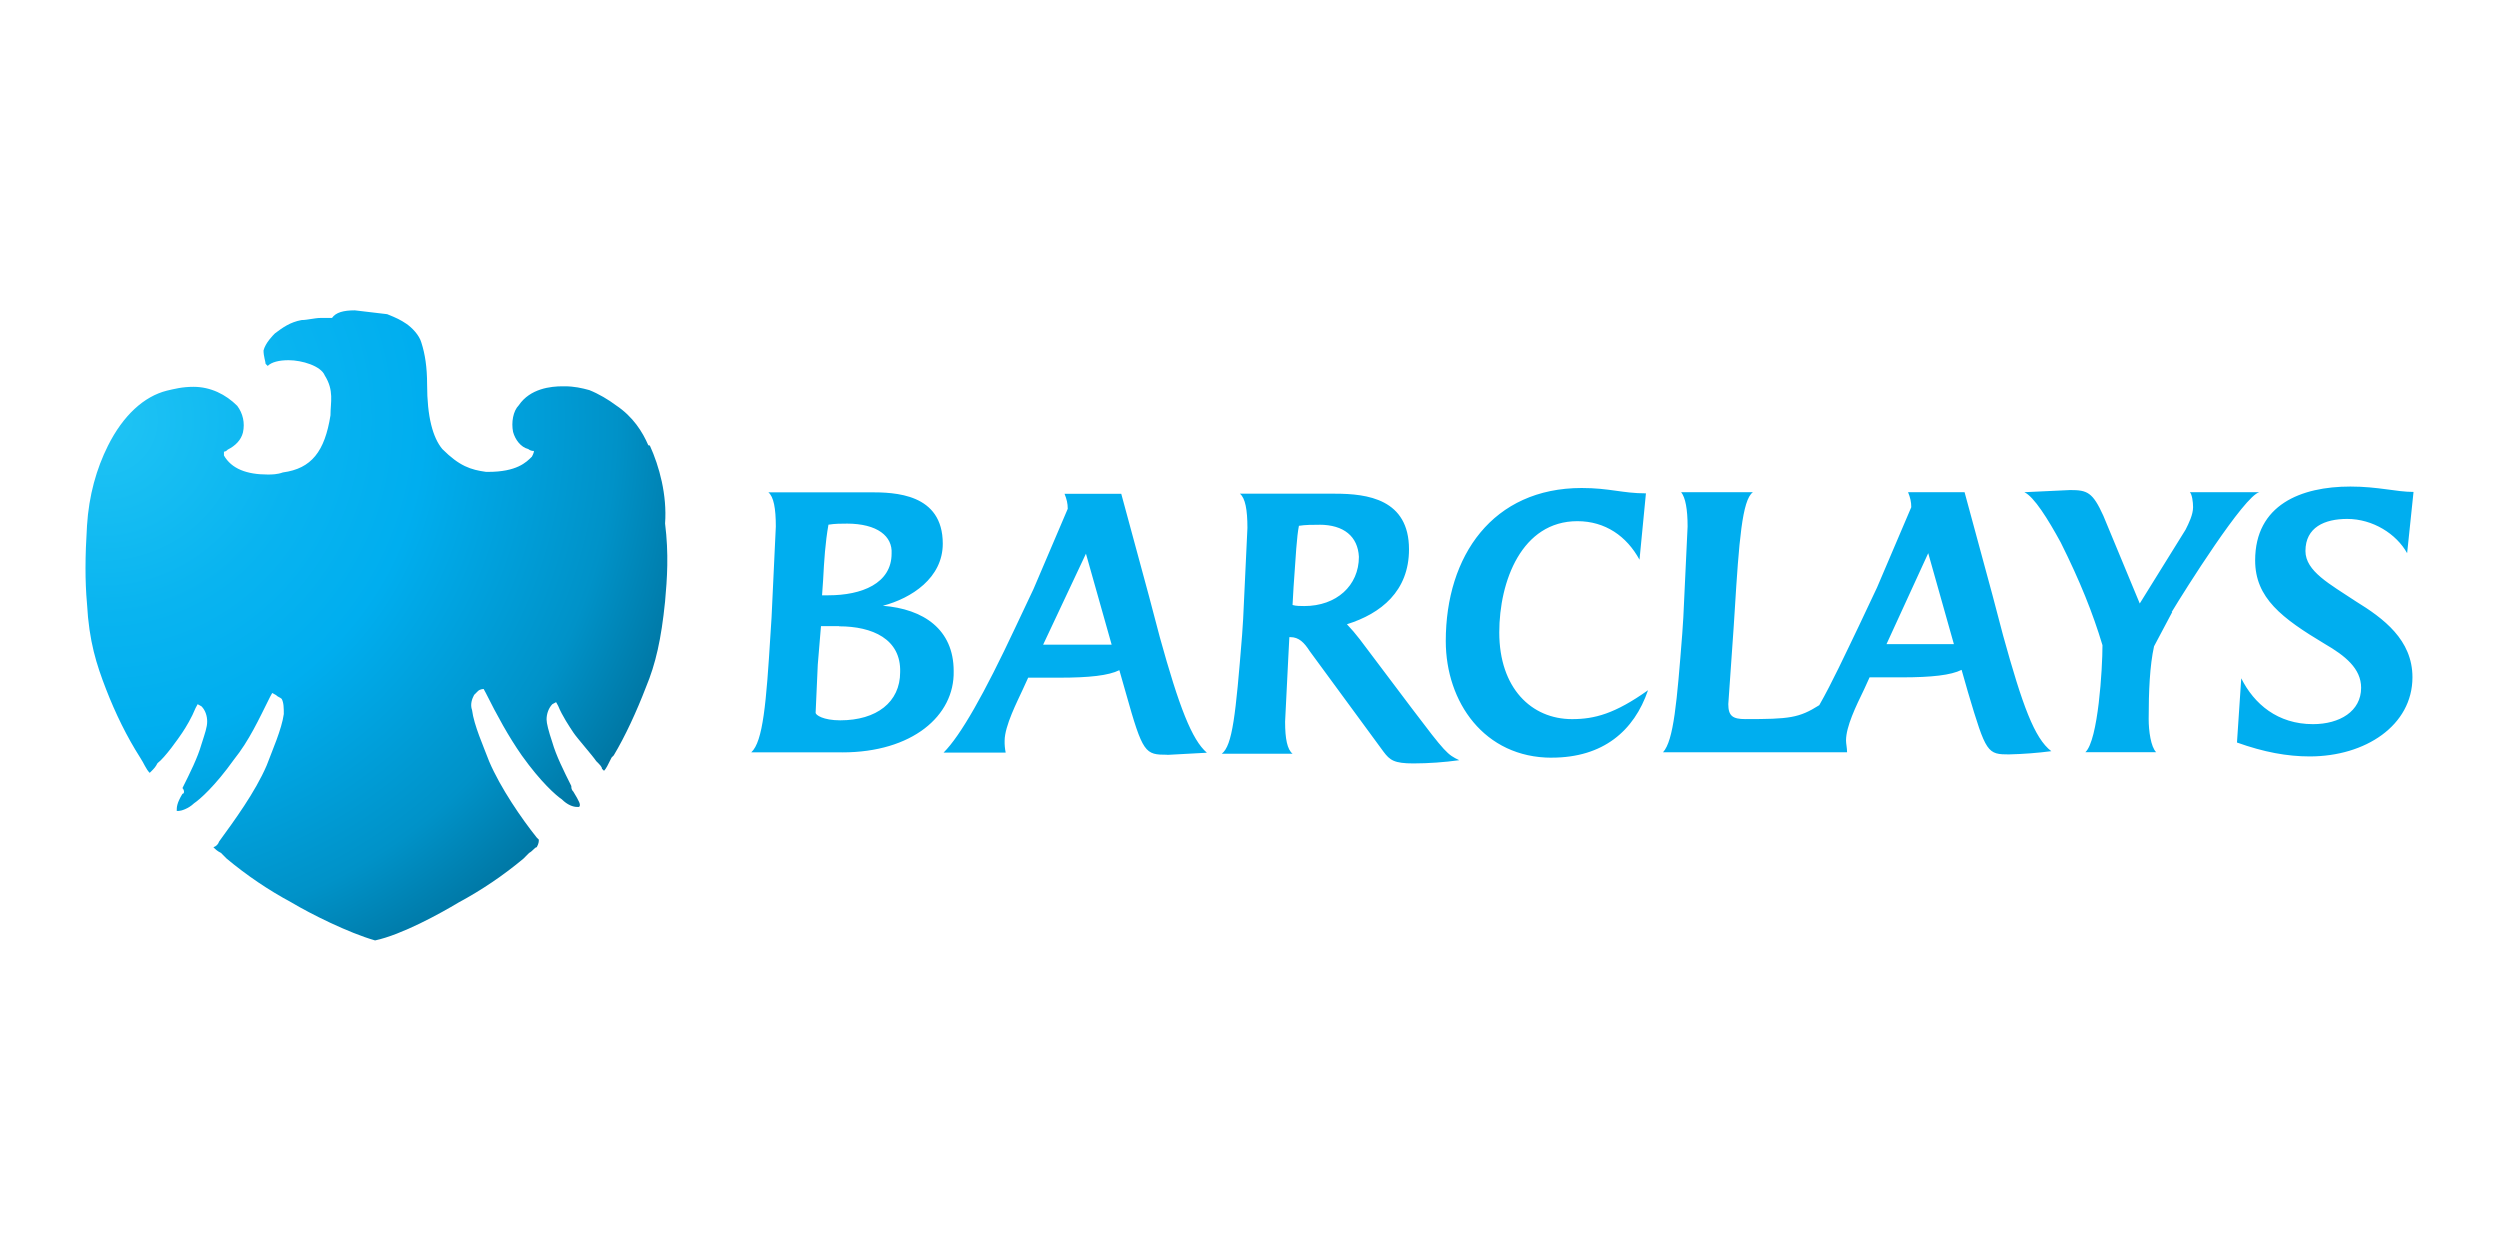 <svg xmlns="http://www.w3.org/2000/svg" width="100" height="50" viewBox="0 0 100 50" fill="none"><g clip-path="url(#clip0_42_1076)"><path d="M33.688 30.094H30.05C30.521 29.666 30.65 28.125 30.821 25.342L30.862 24.701L31.033 21.062C31.033 20.335 30.947 19.864 30.733 19.692H34.8C35.783 19.692 37.711 19.734 37.711 21.747C37.711 23.117 36.461 23.931 35.313 24.231C36.94 24.359 38.147 25.172 38.147 26.842C38.188 28.639 36.477 30.095 33.695 30.095M33.566 25.045H32.839L32.711 26.587L32.625 28.513C32.625 28.599 32.925 28.813 33.608 28.813C35.064 28.813 36.006 28.086 36.006 26.887C36.047 25.56 34.892 25.053 33.566 25.053M33.866 20.945C33.651 20.945 33.395 20.945 33.138 20.987C33.01 21.714 32.967 22.399 32.924 23.212L32.882 23.812H33.139C34.466 23.812 35.664 23.341 35.664 22.142C35.706 21.457 35.107 20.944 33.867 20.944M46.7 30.19C45.8 30.19 45.717 30.148 45.031 27.707L44.774 26.807C44.346 27.021 43.576 27.107 42.377 27.107H41.127L40.912 27.577C40.698 28.048 40.185 29.033 40.185 29.632C40.181 29.79 40.196 29.948 40.227 30.103H37.744C38.429 29.418 39.371 27.749 40.612 25.103L41.34 23.562L42.71 20.351C42.71 20.137 42.668 19.966 42.581 19.751H44.85L45.963 23.859L46.392 25.486C47.162 28.269 47.675 29.594 48.275 30.109L46.691 30.195M43.438 22.147L41.726 25.786H44.466L43.438 22.147ZM56.538 30.537C55.767 30.537 55.596 30.409 55.34 30.067L52.386 26.042C52.172 25.708 51.958 25.485 51.616 25.485H51.574L51.532 26.298L51.404 28.867C51.404 29.552 51.49 29.98 51.704 30.15H48.871C49.299 29.817 49.427 28.608 49.684 25.398L49.726 24.757L49.897 21.118C49.897 20.391 49.811 19.92 49.596 19.748H53.407C54.69 19.748 56.36 19.962 56.36 21.973C56.36 23.642 55.246 24.542 53.877 24.97C54.058 25.161 54.23 25.361 54.39 25.57L56.487 28.353C57.814 30.108 57.9 30.187 58.371 30.408C57.763 30.492 57.151 30.535 56.537 30.537M52.771 20.991C52.514 20.991 52.214 20.991 51.957 21.032C51.871 21.461 51.829 22.231 51.743 23.472L51.702 24.2C51.83 24.242 52.035 24.242 52.172 24.242C53.456 24.242 54.356 23.428 54.356 22.272C54.314 21.459 53.756 20.989 52.772 20.989M62.069 30.308C59.372 30.308 57.831 28.083 57.831 25.642C57.831 22.225 59.715 19.52 63.268 19.52C64.382 19.52 64.895 19.734 65.837 19.734L65.58 22.388C65.067 21.447 64.21 20.847 63.096 20.847C60.871 20.847 59.971 23.244 59.971 25.298C59.971 27.523 61.255 28.765 62.882 28.765C63.782 28.765 64.595 28.551 65.921 27.609C65.365 29.236 64.124 30.306 62.069 30.306M80.39 30.177C79.49 30.177 79.448 30.136 78.721 27.694L78.464 26.794C78.036 27.008 77.266 27.094 76.067 27.094H74.783L74.569 27.565C74.236 28.25 73.841 29.063 73.841 29.62C73.841 29.748 73.883 29.92 73.883 30.091H66.521C66.949 29.62 67.077 28.079 67.291 25.339L67.333 24.697L67.504 21.059C67.504 20.374 67.418 19.903 67.247 19.689H70.116C69.687 19.989 69.559 21.658 69.388 24.441L69.347 25.082L69.132 28.164C69.132 28.635 69.303 28.764 69.817 28.764C71.572 28.764 71.957 28.722 72.771 28.207C73.284 27.307 73.798 26.196 74.354 25.041L75.082 23.499L76.451 20.288C76.451 20.074 76.41 19.903 76.323 19.688H78.583L79.697 23.797L80.125 25.423C80.896 28.207 81.375 29.532 82.052 30.047C81.498 30.119 80.941 30.162 80.382 30.175M77.129 22.127L75.46 25.766H78.156L77.129 22.127ZM86.889 24.482L86.162 25.852C85.991 26.622 85.947 27.649 85.947 28.762C85.947 29.233 86.033 29.876 86.247 30.089H83.414C83.927 29.618 84.099 26.75 84.099 25.808C83.714 24.525 83.199 23.24 82.43 21.7C81.916 20.758 81.36 19.867 80.974 19.688L82.807 19.602C83.492 19.602 83.707 19.688 84.134 20.63L85.59 24.14L87.423 21.187C87.552 20.93 87.723 20.587 87.723 20.287C87.723 20.072 87.681 19.773 87.595 19.687H90.378C89.778 19.815 87.382 23.625 86.868 24.481M96.285 22.127C95.856 21.356 94.915 20.757 93.887 20.757C92.987 20.757 92.218 21.09 92.218 22.04C92.218 22.853 93.201 23.367 94.23 24.052C95.343 24.737 96.498 25.593 96.498 27.091C96.498 29.017 94.615 30.257 92.39 30.257C91.49 30.257 90.556 30.087 89.479 29.701L89.65 27.132C90.163 28.16 91.106 28.966 92.518 28.966C93.588 28.966 94.445 28.452 94.445 27.51C94.445 26.739 93.803 26.227 92.989 25.755C91.276 24.727 90.206 23.922 90.206 22.416C90.206 20.191 92.039 19.462 94.016 19.462C95.129 19.462 95.849 19.677 96.541 19.677L96.285 22.127Z" fill="#00AEEF"></path><path d="M25.932 17.81C25.703 17.277 25.323 16.668 24.639 16.212C24.334 15.984 23.953 15.756 23.573 15.604C23.269 15.521 22.965 15.452 22.584 15.452H22.501C22.044 15.452 21.208 15.535 20.751 16.212C20.523 16.441 20.447 16.897 20.523 17.277C20.606 17.582 20.827 17.886 21.131 17.962C21.195 18.015 21.276 18.042 21.359 18.038C21.359 18.122 21.276 18.267 21.276 18.267C21.048 18.495 20.668 18.875 19.526 18.875H19.443C18.834 18.792 18.378 18.647 17.693 17.962C17.312 17.505 17.084 16.668 17.084 15.375C17.084 14.69 17.001 14.158 16.856 13.708C16.773 13.404 16.475 13.1 16.248 12.947C16.02 12.795 15.867 12.719 15.487 12.567L14.194 12.414C13.737 12.414 13.433 12.497 13.28 12.718H12.823C12.595 12.718 12.29 12.802 12.063 12.802C11.606 12.885 11.302 13.106 10.998 13.335C10.914 13.418 10.617 13.716 10.541 14.02C10.541 14.248 10.624 14.477 10.624 14.553L10.708 14.637C10.86 14.484 11.164 14.408 11.544 14.408C12.078 14.408 12.838 14.637 12.99 15.017C13.371 15.625 13.219 16.082 13.219 16.614C12.99 18.06 12.458 18.745 11.316 18.897C11.088 18.981 10.859 18.981 10.708 18.981C9.871 18.981 9.262 18.752 8.958 18.22V18.067C8.958 18.067 9.041 18.067 9.11 17.984C9.414 17.832 9.643 17.603 9.718 17.299C9.802 16.918 9.718 16.538 9.49 16.234C9.033 15.777 8.425 15.473 7.74 15.473C7.283 15.473 6.979 15.557 6.675 15.626C5.762 15.854 4.925 16.615 4.317 17.832C3.86 18.746 3.556 19.811 3.48 21.028C3.404 22.246 3.397 23.235 3.48 24.147C3.563 25.669 3.861 26.582 4.241 27.564C4.621 28.546 5.074 29.467 5.608 30.306C5.76 30.534 5.836 30.762 5.988 30.914L6.072 30.831C6.155 30.747 6.224 30.678 6.3 30.527C6.604 30.298 7.137 29.537 7.289 29.31C7.442 29.082 7.67 28.702 7.823 28.321L7.906 28.168L8.058 28.252C8.211 28.404 8.287 28.632 8.287 28.86C8.287 29.087 8.203 29.317 8.058 29.773C7.906 30.307 7.602 30.915 7.298 31.523C7.381 31.607 7.381 31.752 7.298 31.752C7.069 32.132 7.069 32.285 7.069 32.437H7.153C7.236 32.437 7.533 32.353 7.761 32.132C7.989 31.98 8.598 31.447 9.358 30.382C9.967 29.622 10.348 28.785 10.804 27.872L10.888 27.719L11.04 27.802C11.123 27.886 11.193 27.886 11.268 27.955C11.352 28.107 11.352 28.336 11.352 28.563C11.268 29.172 10.895 30.009 10.667 30.617C10.21 31.682 9.373 32.824 8.764 33.661C8.747 33.714 8.718 33.763 8.678 33.803C8.638 33.843 8.59 33.872 8.536 33.889C8.619 33.972 8.688 34.042 8.84 34.117L9.068 34.346C9.869 35.015 10.736 35.601 11.655 36.096C12.416 36.552 13.938 37.312 15.003 37.617C16.068 37.389 17.589 36.552 18.35 36.096C19.269 35.601 20.136 35.015 20.937 34.346L21.165 34.117C21.318 34.034 21.393 33.889 21.469 33.889C21.553 33.737 21.553 33.661 21.553 33.585L21.469 33.502C20.861 32.741 20.023 31.523 19.567 30.458C19.338 29.85 18.959 29.012 18.882 28.404C18.799 28.176 18.882 27.947 18.965 27.796L19.118 27.643C19.201 27.56 19.346 27.56 19.346 27.56L19.429 27.712C19.886 28.626 20.343 29.462 20.875 30.223C21.636 31.288 22.244 31.821 22.473 31.973C22.701 32.202 22.929 32.277 23.081 32.277H23.164C23.248 32.194 23.164 32.049 22.936 31.669C22.853 31.586 22.853 31.517 22.853 31.441C22.549 30.832 22.244 30.224 22.092 29.691C21.939 29.234 21.863 28.93 21.863 28.777C21.863 28.549 21.947 28.321 22.092 28.169L22.244 28.086L22.328 28.238C22.48 28.619 22.784 29.075 22.936 29.303C23.088 29.532 23.697 30.217 23.849 30.445C24.002 30.597 24.078 30.673 24.078 30.749L24.161 30.832C24.244 30.749 24.314 30.604 24.465 30.299L24.549 30.216C25.005 29.455 25.462 28.466 25.842 27.477C26.223 26.563 26.45 25.574 26.603 24.06C26.686 23.147 26.755 22.157 26.603 20.941C26.686 19.799 26.374 18.657 25.994 17.822L25.932 17.81Z" fill="url(#paint0_radial_42_1076)"></path></g><defs><radialGradient id="paint0_radial_42_1076" cx="0" cy="0" r="1" gradientUnits="userSpaceOnUse" gradientTransform="translate(4.1 16.801) scale(25.7 25.699)"><stop stop-color="#20C4F4"></stop><stop offset="0.305" stop-color="#09B4F0"></stop><stop offset="0.5" stop-color="#00AEEF"></stop><stop offset="0.8" stop-color="#0092C8"></stop><stop offset="1" stop-color="#006E98"></stop></radialGradient><clipPath id="clip0_42_1076"><rect width="100" height="50" fill="white"></rect></clipPath></defs></svg>